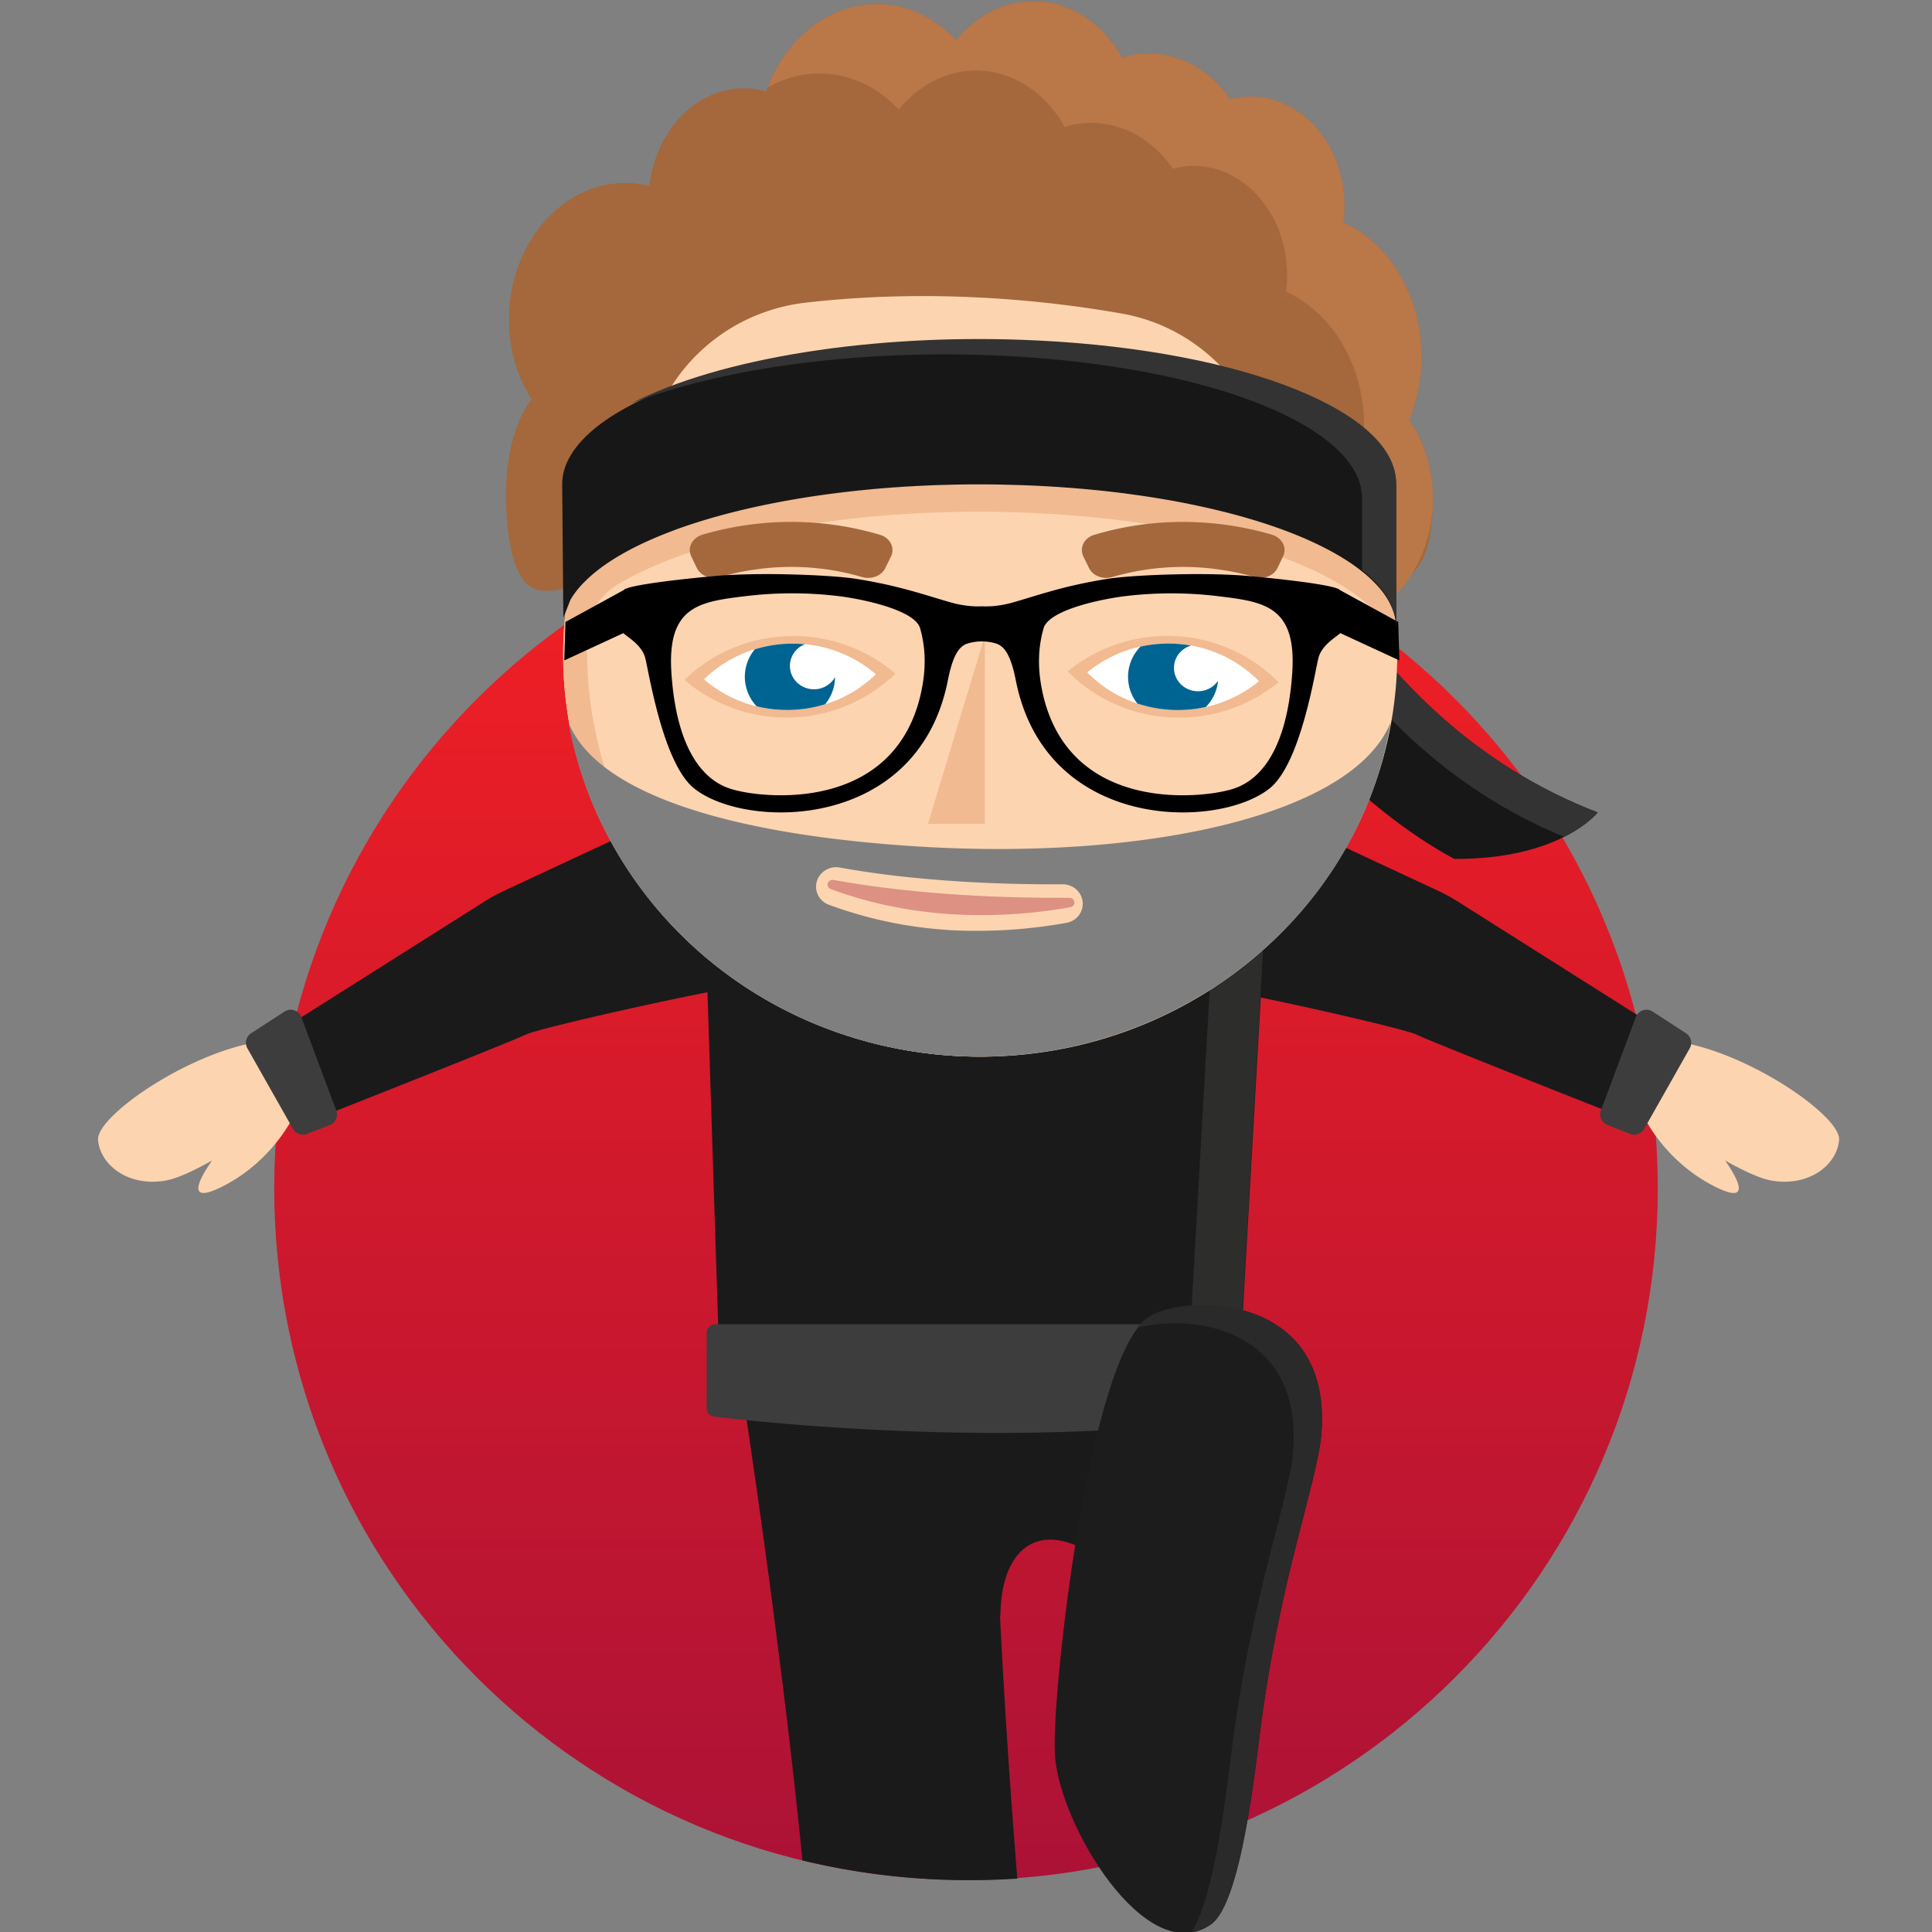 <?xml version="1.0" standalone="no"?>
<svg xmlns:xlink="http://www.w3.org/1999/xlink" xmlns="http://www.w3.org/2000/svg" viewBox="0 0 1200 1200" id="ninja"><rect x="0" y="0" width="1200" height="1200" fill="#808080" stroke="none"/><desc>eyJiZ0NvbG9yIjoiUmVkIiwiY29udGV4dCI6eyJiZWFyZENvbG9yIjoiIzdmN2Y3ZiIsImV5ZXNDb2xvciI6IiMwMDY0OTMiLCJoYWlyQ29sb3IiOiIjYTQ2ODNjIiwiaGFpckNvbG9yQWNjZW50IjoiI2JhNzc0NyIsInNoYWRvd0NvbG9yIjoiI2YxYmE5MSIsInNraW5Db2xvciI6IiNmZGQ0YjAifSwiZWxlbWVudHMiOlt7InBvcyI6NDMsIm5hbWUiOiJiYW5kYW5hMSJ9LHsicG9zIjoyLCJuYW1lIjoiYmVhcmQxIn0seyJwb3MiOjEsIm5hbWUiOiJib2R5VCJ9LHsicG9zIjozNCwibmFtZSI6ImV5ZWJyb3czIn0seyJwb3MiOjQ2LCJuYW1lIjoiZXllczEifSx7InBvcyI6MzgsIm5hbWUiOiJnbGFzc2VzIn0seyJwb3MiOjE2LCJuYW1lIjoiaGFpcjgifSx7InBvcyI6MSwibmFtZSI6ImhlYWQifSx7InBvcyI6MzYsIm5hbWUiOiJtb3VzZUFuZE5vc2UifV19</desc><defs><linearGradient id="a" x1="0" x2="0" y1="0" y2="1"><stop offset="0" stop-color="#f42023"/><stop offset="1" stop-color="#ac1236"/></linearGradient></defs><path fill="url(#a)" d="M170.31 738c0 237.32 192.38 429.69 429.69 429.69 237.32 0 429.69-192.37 429.69-429.7 0-237.3-192.37-429.68-429.69-429.68-237.3 0-429.69 192.37-429.69 429.69"/><g><path fill="#1a1a1a" d="M529.08 486.04a83.06 83.06 0 00-49.88 16.66l-29.93 22.5a24.33 24.33 0 00-4.4 3.3 24.3 24.3 0 00-7.03 12.12l-32-30.58-92.57 43.17a110.8 110.8 0 00-12.35 6.74l-130.38 82.4a417.92 417.92 0 00-2.99 16.92l22.94 37.88s126.33-49.75 136.07-54.55c5.92-2.92 63.88-16.56 112.85-26.3l7.86 244.7h13.34c6.07 40.03 25.86 173.64 37.8 294.53a441.27 441.27 0 00103.72 12.29c10 0 19.92-.34 29.75-.98a5360.75 5360.75 0 01-10.69-161.65c-.04-1.1.24-2.18.25-3.28.53-31.82 16.01-54.02 45.67-42.52l.89.35 48.25 18.72 30.15-37.8c5.03-36 9.29-64.58 11.58-79.67h13.33l.12-4.04c-.56-.48-1.16-.95-1.78-1.4l2.36-41.38 11.09-194.6c44.76 9.3 91.42 20.43 96.7 23.03 9.72 4.79 136.05 54.54 136.05 54.54l21.3-35.13a455.86 455.86 0 00-3.72-21.16l-128.01-80.91a111.86 111.86 0 00-12.33-6.74l-92.58-43.16-20.22 19.32a24.29 24.29 0 00-.84-.85h.02l-.26-.18a23.87 23.87 0 00-3.8-2.88l-30.26-22.73a83 83 0 00-49.88-16.66l-46.14-.02H529.07zm217.8 324.82zm-3.82.1z"/><path fill="#2d2d2c" d="M668.53 486.04a82.99 82.99 0 0144.62 16.47l30.26 22.75a23.61 23.61 0 013.8 2.87l.28.18-.04.03a24.28 24.28 0 017.75 19.25l-15.66 274.75 2.94 38.68h26.86l2.08-36.65-.14-2.03 15.64-274.73a24.28 24.28 0 00-7.74-19.25h.03l-.26-.2a25.4 25.4 0 00-1.83-1.5 9.83 9.83 0 00-.74-.5 18.2 18.2 0 00-.98-.68c-.1-.06-.17-.13-.27-.18l-30.25-22.74a83 83 0 00-49.6-16.47z"/><path fill="#3d3d3d" d="M443.62 879.9c29.3 3.51 188.73 20.8 327.27.17a5.41 5.41 0 004.58-5.78l-3.57-46.8a5.38 5.38 0 00-5.37-4.99H444.27a5.4 5.4 0 00-5.4 5.39v46.65a5.38 5.38 0 004.76 5.37"/><path fill="#1c1c1c" d="M655.2 1089.62c2.33 43.2 56.7 134.07 97.02 105.64 18.91-13.33 27.57-98.03 31.26-125.7 12.13-90.88 34.92-150.04 37.24-178.65 7.25-88.98-85.71-87.13-107.72-72.34-36.3 24.38-59.92 231.79-57.8 271.04"/><path fill="#2a2a2a" d="M712.96 818.28a28.28 28.28 0 00-6.65 6.62c32.28-9.2 103.2-1.14 96.84 77.03-2.33 28.61-25.1 87.76-37.24 178.66-3.33 24.81-10.62 95.49-25.74 119.4a28.57 28.57 0 0012.02-5.03c18.91-13.31 27.55-98.02 31.26-125.68 12.11-90.88 34.9-150.05 37.23-178.66 7.25-88.97-85.71-87.13-107.72-72.34"/><path fill="#fdd4b0" d="M186.05 685.51s-12.22 33.8-48.65 51.82c-20.41 10.1-15.57-2.42-5.68-16.51l-.23.12-.82.46a227.39 227.39 0 01-9.08 4.79c-.25.14-.5.24-.74.37a125.53 125.53 0 01-4.24 2c-5.13 2.32-9.7 3.97-13.38 4.64-23.05 4.24-40.93-9.24-42.32-25.14-1.4-15.93 66.88-61.84 112.35-62.02 30.7-.1 12.8 39.46 12.8 39.46"/><path fill="#3d3d3d" d="M208.86 689.71l-21.7-57.96a7.05 7.05 0 00-10.43-3.45l-20.75 13.48a7.03 7.03 0 00-2.3 9.38L182 701.2a7.02 7.02 0 008.7 3.09l14.14-5.56a7.03 7.03 0 004.03-9.02"/><path fill="#fdd4b0" d="M1017.14 685.51s12.23 33.8 48.65 51.82c20.42 10.1 15.57-2.42 5.7-16.51l.23.12.81.46a222.56 222.56 0 009.08 4.79c.24.14.5.24.75.37 1.43.71 2.85 1.39 4.24 2 5.13 2.32 9.7 3.97 13.35 4.64 23.06 4.24 40.96-9.24 42.35-25.14 1.4-15.93-66.89-61.84-112.35-62-30.7-.1-12.8 39.44-12.8 39.44"/><path fill="#3d3d3d" d="M994.35 689.71l21.69-57.96a7.06 7.06 0 0110.45-3.45l20.72 13.48a7.02 7.02 0 012.3 9.38l-28.3 50.04a7.03 7.03 0 01-8.71 3.09l-14.13-5.56a7.05 7.05 0 01-4.02-9.02"/><path fill="#171717" d="M790.1 287.57s48.72 158.16 202.25 217.04c0 0-22.67 29.16-88.97 28.88 0 0-136.34-67.86-158.01-220.83"/><path fill="#333" d="M790.1 287.57l-44.74 25.1c.44 3.1.93 6.14 1.47 9.17l29.23-16.4S823.34 458.9 971.5 519.78c14.83-7.45 20.84-15.16 20.84-15.16-153.5-58.9-202.24-217.06-202.24-217.06"/></g><g><path fill="#fdd4b0" d="M865.17 442.25c-20.46 136.52-151.8 231.2-293.4 211.47-141.57-19.7-239.76-146.38-219.3-282.88 20.45-136.52 151.8-231.2 293.38-211.49 141.56 19.7 239.76 146.38 219.32 282.9"/><path fill="#f1ba91" d="M618.92 300.18c-84.5-.04-230.4 16.92-262.66 50.96a244.95 244.95 0 00-3.78 19.7 240.4 240.4 0 0019.62 137.1 254.28 254.28 0 0070.19 89.92l1.5 1.22 1.79 1.4c1.11.88 2.23 1.75 3.36 2.61l.52.4c34.38 25.9 76.03 43.79 122.32 50.23 8.66 1.2 17.28 1.98 25.84 2.35 8.2.32 16.36.27 24.43-.14l-35.53-2.22C458.28 635.67 365.76 529 364.67 406.61c-.2-1.47-.41-2.96-.58-4.45-.5-4.78-.15-9.6 1.04-14.26l.01-.08h.02a41.2 41.2 0 0118.68-24.87c51.45-31 153.37-49.6 261.29-44.16 81.7 4.1 148.9 21.1 187.25 44.2 22.25 13.43 34.78 28.88 34.73 45.11h.03l-.03-20.53a239.48 239.48 0 00-2.41-20.1c-47.51-36.48-87.52-54.73-218.91-66.58-7.93-.47-16.98-.71-26.87-.71z"/></g><path fill="#7f7f7f90" d="M662.2 573.23a313.67 313.67 0 01-54.75 4.92 261.64 261.64 0 01-92.6-16.18c-6.04-2.24-9.3-8.57-7.49-14.57 1.78-6.03 8.06-9.74 14.44-8.53 52.29 9.52 108.94 10.57 138.05 10.37h.1c6.48-.02 11.91 4.74 12.5 10.96.65 6.25-3.8 11.93-10.22 13.03m-90.8-47.39c-114.18-6.95-200.04-31.76-218.36-77.1 19.41 106.43 107.14 189.55 218.36 204.98 138.98 19.35 270.36-72.36 292.3-204.99-23.48 58.05-152.92 85.55-292.33 77.11"/><g><path fill="#a4683c" d="M642.95.8c-4.1-.07-8.26.31-12.45 1.17-14.55 2.99-27.13 11.38-36.64 23.04C577.75 7.76 555.23-.9 531.92 3.9c-26.06 5.35-46.58 26.11-56 52.86a50.07 50.07 0 00-23.9-.88c-26.18 5.36-45.42 30.28-48.64 59.67a61 61 0 00-27.33-.63c-39.02 8.02-65.42 51.52-58.97 97.17a90.48 90.48 0 0013.06 35.95c-15.32 19.97-18.33 55.27-14.34 83.64 5.89 41.64 20.81 38.56 46.74 30.2 5.58-5.75 12.77-11.22 21.36-16.35 45-26.87 128.67-44.33 221.18-44.67 9.51-.04 19.12.12 28.79.45 8.28-2.95 17.96-7.25 31.66-13.77 15.88 8.44 26.2 15.26 35.74 19.3 8.18 1.08 16.15 2.3 23.87 3.65 1.93-.21 3.95-.53 6.09-.96l6.93 3.4c39.4 7.9 71.8 19.23 94.27 32.64 10.27 6.13 18.45 12.7 24.3 19.56 24.1-3.67 32.47-18.77 33.23-53.22.44-19.38-5.14-37.2-14.71-51.12a104.71 104.71 0 006.58-54c-4.55-32.3-23.23-57.5-47.4-68.67.86-6.86.86-13.98-.16-21.18-5.29-37.44-35.5-62.46-67.5-55.9-.9.18-1.75.47-2.62.7-14.4-20.95-37.83-32.31-62.2-27.31-1.74.36-3.44.85-5.14 1.37-11.63-21.16-31.75-34.62-53.86-35zm224.11 297.64h.08v1.82c0-.6-.03-1.21-.08-1.82zm0 14.85h.08v1.82c0-.6-.03-1.21-.08-1.82z"/><path fill="#fdd4b0" d="M573.17 183.9c-27.95 0-52.52 1.73-73.14 4.14-40.95 4.77-76.28 31.16-91.96 69.27-15.86 38.54-39.69 89.44-39.69 89.44a511.34 511.34 0 0151.9-17.99c47.17-17.14 113.34-27.63 184.8-27.9a750.37 750.37 0 0147.16 1.32l2.15.13 5.17.34 1.97.15a711.1 711.1 0 0111.81.95l2.42.22a678.59 678.59 0 016.6.64h.04l6.81.74 1.95.23 4.5.54 2.83.36a626.1 626.1 0 0110.18 1.39l2.62.38c1.37.2 2.71.42 4.06.63l2.16.33 5.97 1h.07a546.98 546.98 0 016.06 1.08l2.05.39a526.08 526.08 0 019.81 1.94l2.37.49c1.3.27 2.57.55 3.85.84l1.83.4c1.56.35 3.1.71 4.63 1.07l1.03.24h.03c1.82.44 3.62.89 5.4 1.34.6.14 1.18.3 1.76.45l3.56.92 2.14.58a399.25 399.25 0 018.41 2.39l2.04.6 3.73 1.15 1.16.37c1.63.51 3.23 1.03 4.81 1.56l1.5.52 3.28 1.13 1.85.66a295.6 295.6 0 017.44 2.8l1.57.6 2.93 1.2 1.45.6c1.39.58 2.76 1.17 4.1 1.77-12.04-21.89-21.43-45.22-28.43-65.72-13.33-38.98-46.76-67.81-87.36-74.86a720.8 720.8 0 00-123.38-10.83z"/><path fill="#ba7747" d="M642.95.8c-4.1-.07-8.26.31-12.45 1.17-14.55 2.99-27.13 11.38-36.64 23.04C577.75 7.76 555.23-.9 531.92 3.9c-25.27 5.18-45.3 24.9-55.1 50.47a66.75 66.75 0 0119.5-7.4c23.32-4.78 45.82 3.86 61.95 21.1 9.5-11.66 22.1-20.05 36.63-23.04 26.83-5.5 52.54 8.77 66.33 33.84 1.7-.5 3.39-1 5.14-1.36 24.36-5 47.78 6.36 62.18 27.3.88-.23 1.74-.5 2.63-.7 32-6.56 62.2 18.46 67.5 55.92 1 7.18 1.02 14.3.15 21.17 24.17 11.18 42.86 36.37 47.41 68.67 2.7 19.04.05 37.71-6.6 54 9.3 13.52 14.83 30.76 14.74 49.5 5.36 5.65 9.12 11.52 11.11 17.54 14.5-14.17 23.95-35.26 24.47-59.02.44-19.36-5.14-37.18-14.71-51.1a104.71 104.71 0 006.58-54c-4.55-32.3-23.23-57.5-47.4-68.67.86-6.86.86-13.98-.16-21.18-5.29-37.44-35.5-62.46-67.5-55.9-.9.18-1.75.47-2.62.7-14.4-20.95-37.83-32.31-62.2-27.31-1.74.36-3.44.85-5.14 1.37-11.63-21.16-31.75-34.62-53.86-35zM867.06 289.3h.08v1.82c0-.6-.03-1.21-.08-1.82zm0 9.15h.08v1.82c0-.6-.03-1.21-.08-1.82z"/></g><path fill="#a4683c" d="M549.85 352.88c-2.39 4.89-8.72 7.2-14.47 5.5a156.93 156.93 0 00-65.42-4.77 157.45 157.45 0 00-22.73 4.78c-5.78 1.67-12.06-.7-14.42-5.6l-3.47-7.24c-2.63-5.44.7-11.61 7.1-13.48a195.34 195.34 0 0128.62-6.1 193.69 193.69 0 0181.64 6.25c6.29 1.91 9.31 8.14 6.68 13.47m123.06 7.19l-3.53-7.19c-2.63-5.33.4-11.58 6.68-13.47 25.96-7.83 53.95-10 81.65-6.25a195.25 195.25 0 0128.62 6.1c6.4 1.87 9.72 8.03 7.1 13.48l-3.48 7.23c-2.35 4.91-8.64 7.28-14.4 5.6a156.47 156.47 0 00-22.75-4.76 157.11 157.11 0 00-65.41 4.77c-5.76 1.7-12.06-.62-14.48-5.51"/><g><path fill="#f1ba91" d="M611.7 395.05v116.71h-35.34"/><path fill="#dc9182" d="M664.25 557.65c-34.16.23-92.22-1.18-146.61-11.1-3.62-.65-5.13 4.3-1.71 5.6 28 10.61 79.9 23.52 148.9 11.33 3.64-.65 3.13-5.86-.58-5.83"/></g><path d="M802.62 418.06c-4.07 60.06-29.15 69.66-37.74 72.22-19.6 5.82-100.5 14.41-117.17-59.42-3.63-16.12-2.78-29.15.48-40.6 3.26-11.47 35.97-18.14 50.06-19.91a240.42 240.42 0 0158.14-.07c28.72 3.48 49.07 6.01 46.23 47.79m-230.67 12.77c-16.74 73.84-97.6 65.26-117.15 59.42-8.61-2.55-33.74-12.16-37.76-72.21-2.82-41.77 17.47-44.3 46.23-47.79a240.24 240.24 0 0158.14.07c14.05 1.76 46.85 8.45 50.1 19.92 3.22 11.45 4.08 24.46.43 40.6m297.24-20.65l-.72-23.88-36.18-19.8v.15l-.04-.15c-1.2-2.4-25.25-5.89-56.62-8.73-26.47-2.42-68.94-.81-85.7 1.45a299.4 299.4 0 00-31.68 6.47c-13.84 3.65-27.43 8.3-33.12 9.5a60.65 60.65 0 01-14.23 1.43v-.05c-.36.02-.69 0-1.05.03-.34-.03-.68-.01-1.02-.03v.04c-4.5.11-8.82-.3-14.29-1.44-5.63-1.19-19.23-5.83-33.14-9.48a299.91 299.91 0 00-31.67-6.47c-16.72-2.26-59.26-3.87-85.72-1.45-31.35 2.84-55.34 6.33-56.61 8.73l-36.17 19.8-.72 23.88 36.7-16.95c2.49 2.43 11.34 7.25 13.52 15.24 2.16 7.98 10.86 65.37 30.28 81.09 31.9 25.85 139.3 26.98 157.78-67.22 2.57-12.84 5.9-20.37 11.65-22.47a29.8 29.8 0 019.43-1.49c3.5 0 6.96.65 9.33 1.49 5.76 2.08 9.16 9.63 11.7 22.47 18.48 94.2 125.86 93.07 157.83 67.22 19.4-15.72 28.1-73.1 30.24-81.1 2.14-7.99 11-12.78 13.51-15.23l.02-.01"/><g><path fill="#171717" d="M867.16 300.86c.15-43.73-92.83-82.02-221.98-88.45-141.57-7.06-272.92 26.83-293.37 75.67a32.5 32.48 0 00-2.62 13.3l.72 82.35 4.44-11.26c5.7-9.7 15.84-18.75 29.55-26.93 51.44-30.7 153.36-49.13 261.28-43.75 81.72 4.08 148.91 20.9 187.25 43.79 22.26 13.29 34.79 28.6 34.73 44.68h.04v-89.4"/><path fill="#333" d="M867.11 299.97c.15-43.75-92.85-82.02-221.97-88.46-102.4-5.1-199.42 11.22-253.03 39.12 55.86-21.97 141.78-34.09 231.88-29.6 129.14 6.45 222.13 44.72 221.96 88.47h.06v44.57c13.65 10.93 21.14 22.88 21.1 35.28h.04v-89.38"/></g><g><path fill="#f1ba91" d="M794.1 423.71a96.35 96.35 0 00-64.07-28.57 97.14 97.14 0 00-66.86 21.9 96.43 96.43 0 0064.1 28.56 97.1 97.1 0 0066.83-21.89"/><path fill="#fff" d="M781.98 423.1a78.52 78.52 0 00-52.2-23.28 79.06 79.06 0 00-54.48 17.83 78.63 78.63 0 0052.22 23.27 79.13 79.13 0 0054.46-17.84"/><path fill="#006493" d="M748.96 439.14a26.97 26.97 0 007.6-16.3 15.05 15.05 0 01-13.24 6.48c-8.24-.4-14.57-7.24-14.12-15.27.33-6.27 4.74-11.33 10.56-13.08a81.15 81.15 0 00-9.99-1.15 80.42 80.42 0 00-21.38 1.78 26.78 26.78 0 00-7.7 17.35 26.62 26.62 0 005.76 18.03 80.42 80.42 0 0021.07 3.95 80.8 80.8 0 0021.44-1.8"/><path fill="#f1ba91" d="M556.16 418.43a96.93 96.93 0 00-66.33-23.3 96.54 96.54 0 00-64.72 27.17 96.92 96.92 0 0066.33 23.32 96.57 96.57 0 0064.72-27.2"/><path fill="#fff" d="M544.04 418.8a79.04 79.04 0 00-54.06-19c-20.7.6-39.24 9-52.74 22.15a78.97 78.97 0 0054.04 19c20.71-.62 39.24-9 52.76-22.16"/><path fill="#006493" d="M512.5 437.43a26.69 26.69 0 006.15-16.85 14.95 14.95 0 01-12.62 7.54c-8.25.24-15.13-6.06-15.4-14.08a14.49 14.49 0 019.4-13.9 80.15 80.15 0 00-31.2 3.15 26.71 26.71 0 00-6.19 17.9 26.77 26.77 0 007.32 17.52 80.02 80.02 0 0042.55-1.28"/></g></svg>